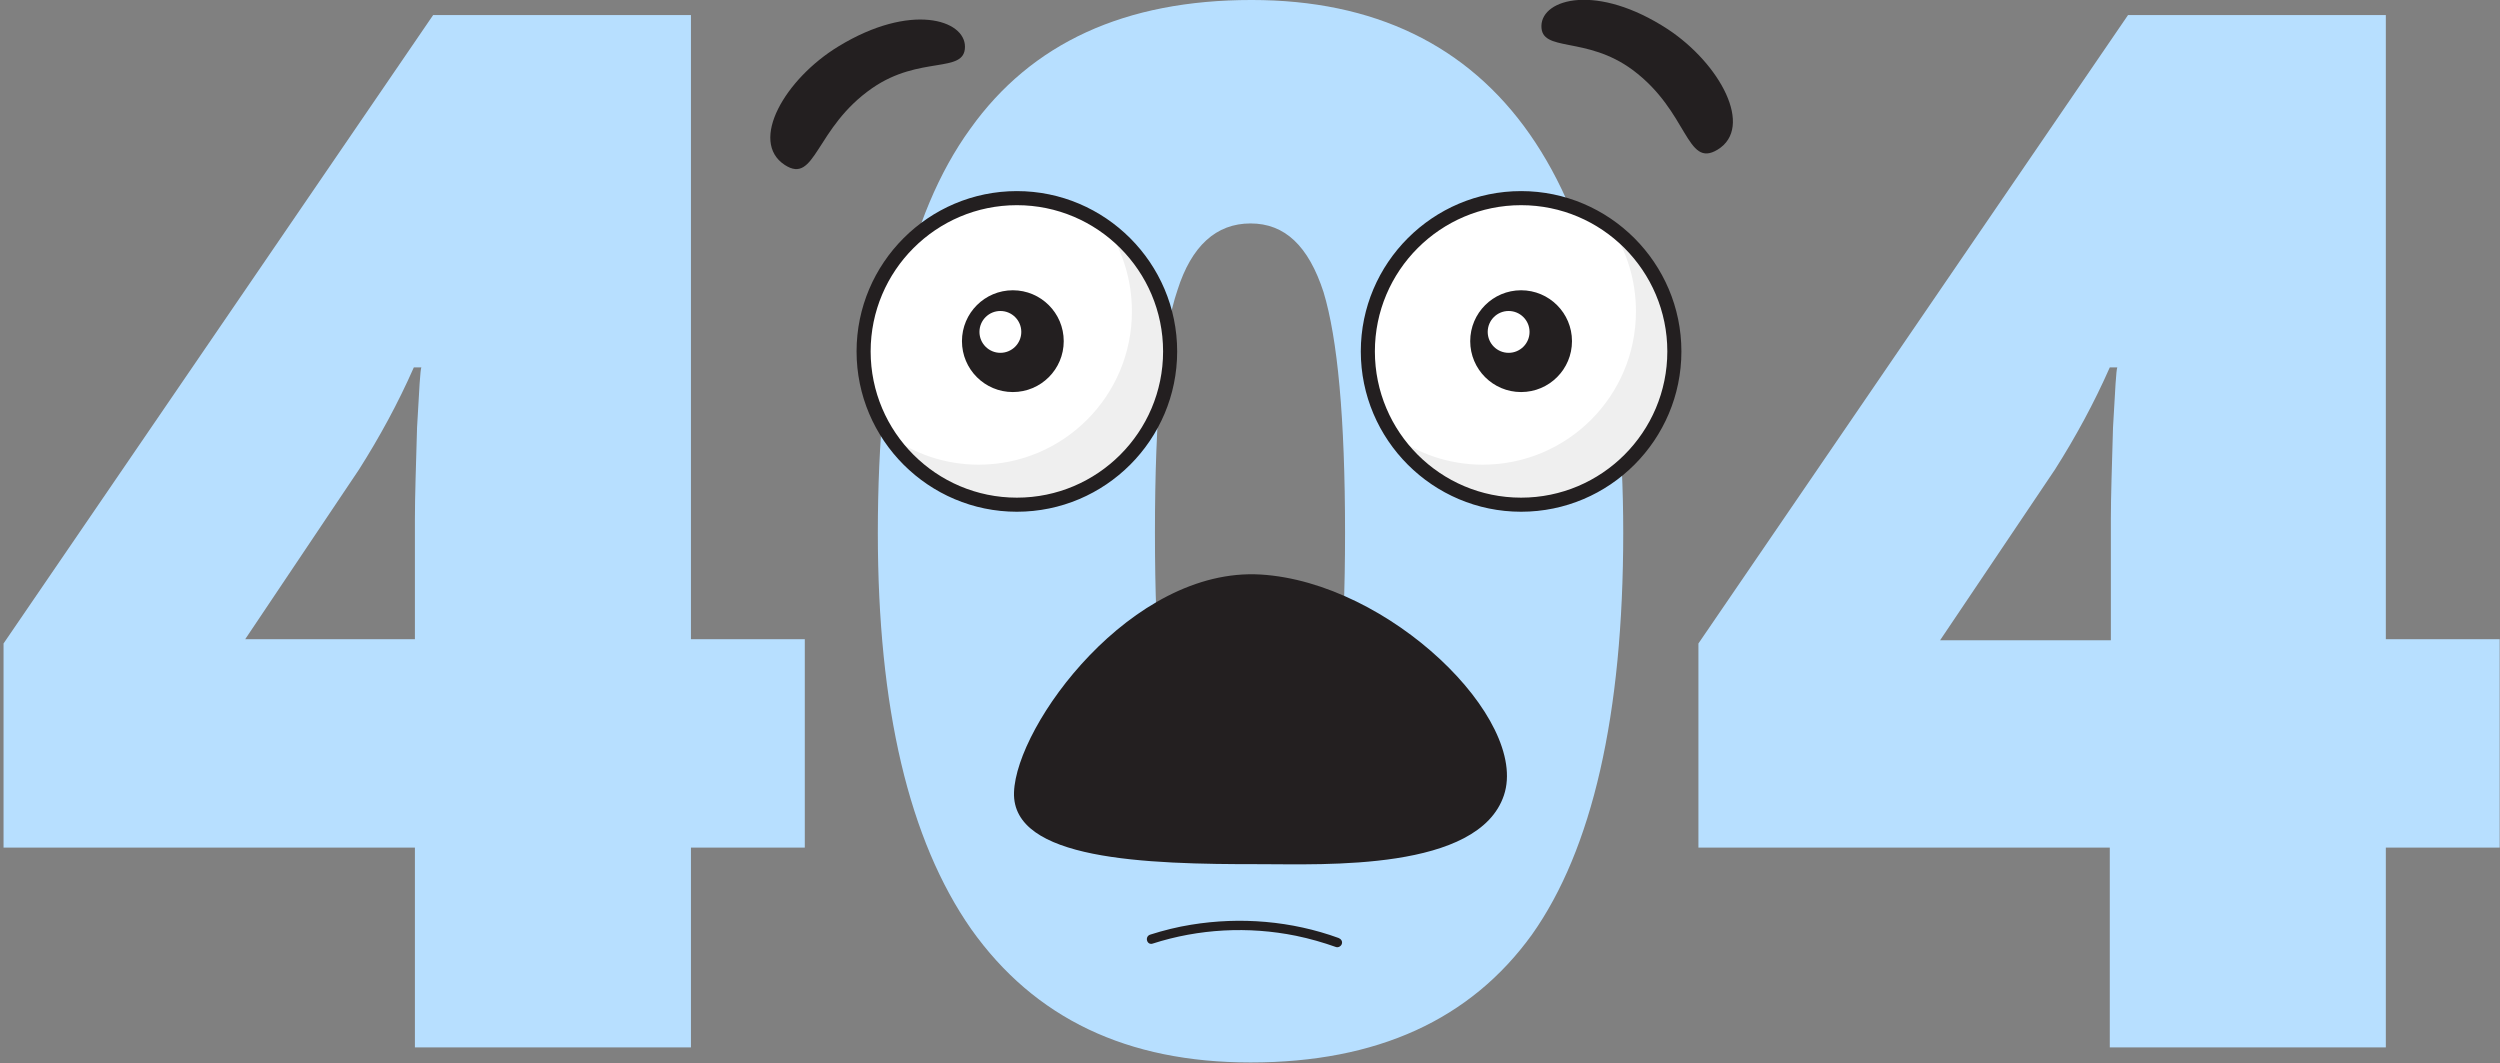 <svg width="670" height="285" viewBox="0 0 670 285" fill="none" xmlns="http://www.w3.org/2000/svg">
<rect x="0" y="0" width="670" height="285" fill="#808080" stroke="none"/>
<g clip-path="url(#clip0_700_5402)">
<path d="M215.685 227.156H185.173V280.707H111.195V227.156H0.949V172.454L116.089 4.029H185.173V171.302H215.685V227.156ZM111.195 171.302V139.057C111.195 133.011 111.483 124.95 111.771 114.585C112.347 104.22 112.635 99.038 112.922 98.462H110.907C106.59 108.251 101.696 117.176 96.227 125.813L65.715 171.302H111.195Z" fill="#B7DFFF"/>
<path d="M435.027 142.799C435.027 191.743 426.679 227.731 410.56 250.476C394.152 273.22 369.109 284.737 335.143 284.737C302.04 284.737 277.285 272.933 260.302 249.036C243.606 225.14 235.259 189.728 235.259 142.799C235.259 93.567 243.319 57.579 260.014 34.547C276.421 11.514 301.464 -0.002 335.431 -0.002C368.246 -0.002 393.289 12.09 409.984 35.986C426.679 59.882 435.027 95.295 435.027 142.799ZM309.524 142.799C309.524 174.181 311.539 195.774 315.281 207.29C319.311 219.094 325.644 224.852 334.855 224.852C344.066 224.852 350.687 218.806 354.717 206.714C358.459 194.622 360.474 173.317 360.474 142.799C360.474 111.993 358.459 90.688 354.717 78.308C350.687 65.928 344.354 59.882 335.143 59.882C325.932 59.882 319.311 65.928 315.569 77.733C311.539 89.537 309.524 111.13 309.524 142.799Z" fill="#B7DFFF"/>
<path d="M669.913 227.156H639.401V280.707H565.423V227.156H455.177V172.454L570.317 4.029H639.401V171.302H669.913V227.156ZM565.711 171.302V139.057C565.711 133.011 565.999 124.95 566.287 114.585C566.862 104.22 567.15 99.038 567.438 98.462H565.423C561.105 108.251 556.212 117.176 550.743 125.813L519.943 171.59H565.711V171.302Z" fill="#B7DFFF"/>
<path d="M407.655 135.26C430.34 135.26 448.729 116.868 448.729 94.18C448.729 71.493 430.34 53.101 407.655 53.101C384.971 53.101 366.581 71.493 366.581 94.18C366.581 116.868 384.971 135.26 407.655 135.26Z" fill="white"/>
<path d="M272.52 135.26C295.205 135.26 313.594 116.868 313.594 94.18C313.594 71.493 295.205 53.101 272.52 53.101C249.836 53.101 231.446 71.493 231.446 94.18C231.446 116.868 249.836 135.26 272.52 135.26Z" fill="white"/>
<path d="M296.723 61.025C300.927 67.495 303.353 75.15 303.353 83.452C303.353 106.148 284.972 124.532 262.279 124.532C253.223 124.532 244.868 121.567 238.076 116.607C245.407 127.874 258.074 135.26 272.52 135.26C295.214 135.26 313.594 116.876 313.594 94.18C313.541 80.595 306.91 68.519 296.723 61.025Z" fill="#EFEFEF"/>
<path d="M431.804 61.025C436.008 67.495 438.434 75.15 438.434 83.452C438.434 106.148 420.053 124.532 397.36 124.532C388.304 124.532 379.949 121.567 373.157 116.607C380.488 127.874 393.155 135.26 407.601 135.26C430.295 135.26 448.676 116.876 448.676 94.18C448.676 80.595 442.045 68.519 431.804 61.025Z" fill="#EFEFEF"/>
<path d="M272.52 137.147C248.857 137.147 229.56 117.847 229.56 94.18C229.56 70.514 248.857 51.214 272.52 51.214C296.184 51.214 315.481 70.514 315.481 94.18C315.481 117.847 296.238 137.147 272.52 137.147ZM272.52 54.988C250.905 54.988 233.333 72.562 233.333 94.18C233.333 115.798 250.905 133.373 272.52 133.373C294.135 133.373 311.708 115.798 311.708 94.18C311.708 72.562 294.135 54.988 272.52 54.988Z" fill="#231F20"/>
<path d="M271.442 105.071C278.974 105.071 285.08 98.964 285.08 91.431C285.08 83.898 278.974 77.792 271.442 77.792C263.911 77.792 257.805 83.898 257.805 91.431C257.805 98.964 263.911 105.071 271.442 105.071Z" fill="#231F20"/>
<path d="M268.1 94.558C271.196 94.558 273.706 92.048 273.706 88.951C273.706 85.855 271.196 83.345 268.1 83.345C265.004 83.345 262.494 85.855 262.494 88.951C262.494 92.048 265.004 94.558 268.1 94.558Z" fill="white"/>
<path d="M407.655 105.071C415.187 105.071 421.293 98.964 421.293 91.431C421.293 83.898 415.187 77.792 407.655 77.792C400.124 77.792 394.018 83.898 394.018 91.431C394.018 98.964 400.124 105.071 407.655 105.071Z" fill="#231F20"/>
<path d="M404.313 94.558C407.409 94.558 409.919 92.048 409.919 88.951C409.919 85.855 407.409 83.345 404.313 83.345C401.217 83.345 398.707 85.855 398.707 88.951C398.707 92.048 401.217 94.558 404.313 94.558Z" fill="white"/>
<path d="M407.655 137.147C383.992 137.147 364.695 117.847 364.695 94.18C364.695 70.514 383.992 51.214 407.655 51.214C431.319 51.214 450.616 70.514 450.616 94.18C450.616 117.847 431.373 137.147 407.655 137.147ZM407.655 54.988C386.04 54.988 368.468 72.562 368.468 94.18C368.468 115.798 386.04 133.373 407.655 133.373C429.27 133.373 446.843 115.798 446.843 94.18C446.843 72.562 429.27 54.988 407.655 54.988Z" fill="#231F20"/>
<path d="M210.316 44.205C218.617 49.596 218.402 34.232 233.764 23.611C246.539 14.77 258.559 19.838 258.613 12.56C258.667 5.282 244.06 0.646 224.762 12.398C210.37 21.132 200.668 37.898 210.316 44.205Z" fill="#231F20"/>
<path d="M460.319 40.108C451.856 45.23 452.557 29.919 437.572 18.76C425.066 9.487 412.938 14.178 413.1 6.9C413.261 -0.378 428.031 -4.529 446.951 7.816C461.019 17.089 470.129 34.124 460.319 40.108Z" fill="#231F20"/>
<path d="M337.786 231.598C306.63 231.652 271.162 230.466 271.754 212.352C272.347 194.239 303.234 151.973 337.786 153.968C372.338 156.016 409.854 192.729 403.062 213.107C396.271 233.539 354.711 231.598 337.786 231.598Z" fill="#231F20"/>
<path d="M308.894 252.892C321.237 248.903 334.605 248.202 347.327 250.79C350.992 251.544 354.55 252.569 358.053 253.808C358.7 254.024 359.455 253.539 359.616 252.946C359.832 252.245 359.401 251.652 358.754 251.383C346.141 246.8 332.449 245.668 319.243 247.824C315.524 248.417 311.858 249.334 308.301 250.466C306.684 250.951 307.33 253.377 308.894 252.892Z" fill="#231F20"/>
</g>
<defs>
<clipPath id="clip0_700_5402">
<rect width="668.964" height="284.739" fill="white" transform="translate(0.949)"/>
</clipPath>
</defs>
</svg>
